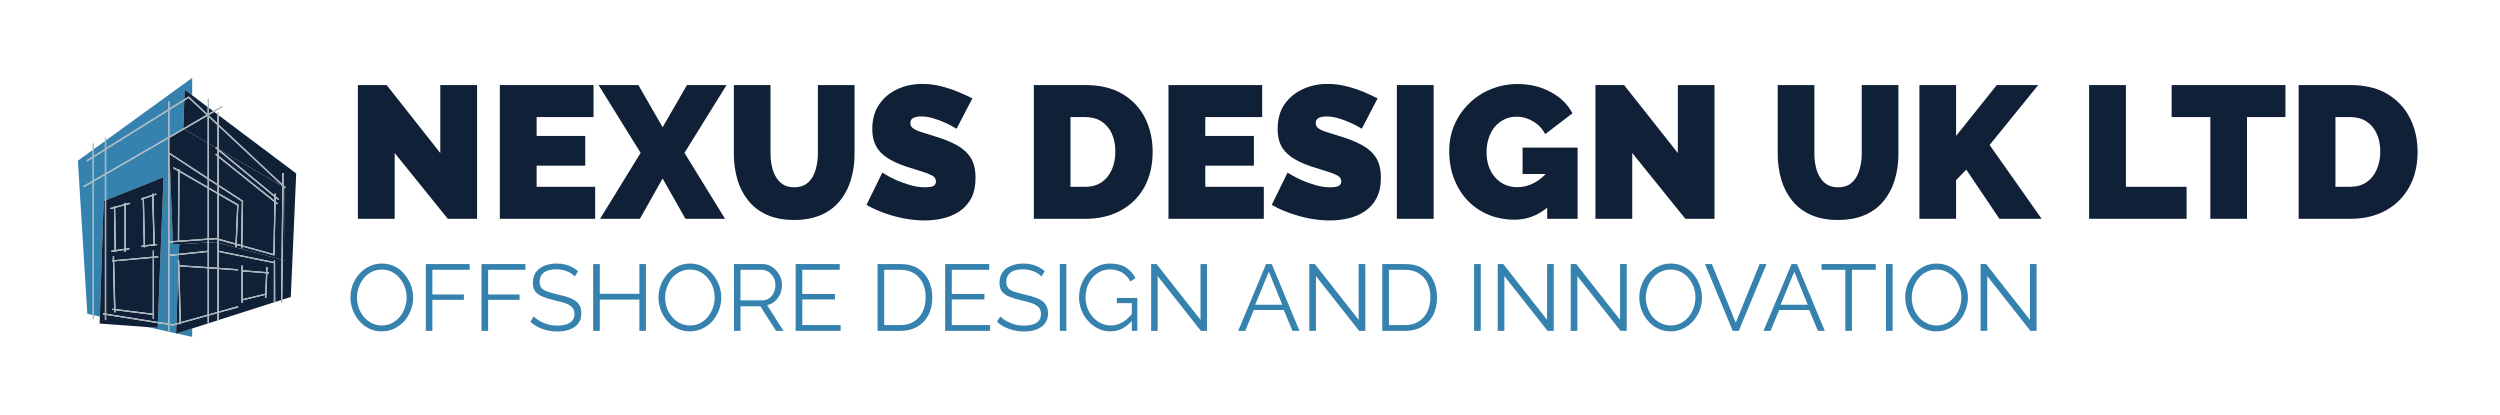 <svg xmlns="http://www.w3.org/2000/svg" xmlns:xlink="http://www.w3.org/1999/xlink" xmlns:svgjs="http://svgjs.dev/svgjs" viewBox="0 0 19.902 3.303"><g transform="matrix(1,0,0,1,2.758,0.668)"><g><path d=" M 0.384 0.55 L 0.384 1.074 L 0.091 1.074 L 0.091 0.009 L 0.32 0.009 L 0.747 0.55 L 0.747 0.009 L 1.04 0.009 L 1.04 1.074 L 0.807 1.074 L 0.384 0.55 M 1.98 0.819 L 1.98 1.074 L 1.221 1.074 L 1.221 0.009 L 1.967 0.009 L 1.967 0.264 L 1.514 0.264 L 1.514 0.414 L 1.901 0.414 L 1.901 0.651 L 1.514 0.651 L 1.514 0.819 L 1.98 0.819 M 2.324 0.009 L 2.517 0.345 L 2.711 0.009 L 3.026 0.009 L 2.691 0.549 L 3.014 1.074 L 2.699 1.074 L 2.517 0.753 L 2.336 1.074 L 2.019 1.074 L 2.342 0.549 L 2.007 0.009 L 2.324 0.009 M 3.564 1.083 Q 3.436 1.083 3.345 1.041 Q 3.253 0.999 3.196 0.925 Q 3.138 0.852 3.111 0.757 Q 3.084 0.661 3.084 0.556 L 3.084 0.009 L 3.376 0.009 L 3.376 0.556 Q 3.376 0.609 3.387 0.657 Q 3.397 0.705 3.42 0.742 Q 3.442 0.78 3.478 0.802 Q 3.513 0.823 3.564 0.823 Q 3.616 0.823 3.652 0.802 Q 3.688 0.78 3.71 0.742 Q 3.732 0.703 3.742 0.655 Q 3.753 0.607 3.753 0.556 L 3.753 0.009 L 4.045 0.009 L 4.045 0.556 Q 4.045 0.667 4.016 0.763 Q 3.987 0.859 3.928 0.931 Q 3.87 1.003 3.779 1.043 Q 3.688 1.083 3.564 1.083 M 4.857 0.357 Q 4.857 0.357 4.831 0.342 Q 4.806 0.327 4.764 0.308 Q 4.722 0.289 4.672 0.274 Q 4.623 0.259 4.575 0.259 Q 4.537 0.259 4.513 0.271 Q 4.489 0.283 4.489 0.312 Q 4.489 0.339 4.513 0.355 Q 4.537 0.372 4.582 0.385 Q 4.626 0.399 4.687 0.418 Q 4.786 0.448 4.858 0.487 Q 4.93 0.526 4.969 0.587 Q 5.008 0.648 5.008 0.748 Q 5.008 0.844 4.974 0.91 Q 4.939 0.975 4.881 1.014 Q 4.822 1.053 4.75 1.07 Q 4.678 1.087 4.603 1.087 Q 4.527 1.087 4.444 1.072 Q 4.36 1.056 4.282 1.028 Q 4.204 1 4.14 0.963 L 4.266 0.706 Q 4.266 0.706 4.296 0.724 Q 4.326 0.742 4.375 0.765 Q 4.425 0.787 4.486 0.805 Q 4.546 0.823 4.608 0.823 Q 4.656 0.823 4.675 0.811 Q 4.693 0.798 4.693 0.777 Q 4.693 0.745 4.66 0.728 Q 4.627 0.711 4.574 0.695 Q 4.521 0.679 4.456 0.658 Q 4.363 0.627 4.303 0.587 Q 4.243 0.547 4.215 0.493 Q 4.186 0.438 4.186 0.36 Q 4.186 0.241 4.242 0.162 Q 4.297 0.082 4.388 0.041 Q 4.479 -2.220446049250313e-16 4.584 -2.220446049250313e-16 Q 4.662 -2.220446049250313e-16 4.735 0.019 Q 4.807 0.037 4.871 0.064 Q 4.935 0.091 4.983 0.115 L 4.857 0.357 M 5.472 1.074 L 5.472 0.009 L 5.881 0.009 Q 6.058 0.009 6.178 0.08 Q 6.297 0.151 6.358 0.272 Q 6.418 0.393 6.418 0.54 Q 6.418 0.702 6.352 0.822 Q 6.285 0.942 6.164 1.008 Q 6.043 1.074 5.881 1.074 L 5.472 1.074 M 6.121 0.54 Q 6.121 0.457 6.093 0.395 Q 6.064 0.333 6.01 0.298 Q 5.956 0.264 5.881 0.264 L 5.764 0.264 L 5.764 0.819 L 5.881 0.819 Q 5.958 0.819 6.011 0.783 Q 6.064 0.747 6.093 0.683 Q 6.121 0.619 6.121 0.54 M 7.303 0.819 L 7.303 1.074 L 6.544 1.074 L 6.544 0.009 L 7.29 0.009 L 7.29 0.264 L 6.837 0.264 L 6.837 0.414 L 7.224 0.414 L 7.224 0.651 L 6.837 0.651 L 6.837 0.819 L 7.303 0.819 M 8.083 0.357 Q 8.083 0.357 8.058 0.342 Q 8.032 0.327 7.99 0.308 Q 7.948 0.289 7.899 0.274 Q 7.849 0.259 7.801 0.259 Q 7.764 0.259 7.74 0.271 Q 7.716 0.283 7.716 0.312 Q 7.716 0.339 7.74 0.355 Q 7.764 0.372 7.808 0.385 Q 7.852 0.399 7.914 0.418 Q 8.013 0.448 8.085 0.487 Q 8.157 0.526 8.196 0.587 Q 8.235 0.648 8.235 0.748 Q 8.235 0.844 8.2 0.91 Q 8.166 0.975 8.107 1.014 Q 8.049 1.053 7.977 1.07 Q 7.905 1.087 7.83 1.087 Q 7.753 1.087 7.67 1.072 Q 7.587 1.056 7.509 1.028 Q 7.431 1 7.366 0.963 L 7.492 0.706 Q 7.492 0.706 7.522 0.724 Q 7.552 0.742 7.602 0.765 Q 7.651 0.787 7.712 0.805 Q 7.773 0.823 7.834 0.823 Q 7.882 0.823 7.901 0.811 Q 7.92 0.798 7.92 0.777 Q 7.92 0.745 7.887 0.728 Q 7.854 0.711 7.801 0.695 Q 7.747 0.679 7.683 0.658 Q 7.59 0.627 7.53 0.587 Q 7.47 0.547 7.441 0.493 Q 7.413 0.438 7.413 0.36 Q 7.413 0.241 7.468 0.162 Q 7.524 0.082 7.615 0.041 Q 7.705 -2.220446049250313e-16 7.81 -2.220446049250313e-16 Q 7.888 -2.220446049250313e-16 7.961 0.019 Q 8.034 0.037 8.098 0.064 Q 8.161 0.091 8.209 0.115 L 8.083 0.357 M 8.362 1.074 L 8.362 0.009 L 8.655 0.009 L 8.655 1.074 L 8.362 1.074 M 9.297 1.081 Q 9.193 1.081 9.1 1.045 Q 9.006 1.008 8.934 0.937 Q 8.862 0.865 8.821 0.764 Q 8.779 0.663 8.779 0.532 Q 8.779 0.42 8.821 0.324 Q 8.863 0.228 8.938 0.155 Q 9.012 0.082 9.111 0.042 Q 9.21 0.001 9.325 0.001 Q 9.469 0.001 9.586 0.064 Q 9.703 0.126 9.76 0.234 L 9.543 0.4 Q 9.511 0.337 9.448 0.299 Q 9.385 0.261 9.315 0.261 Q 9.262 0.261 9.219 0.282 Q 9.175 0.303 9.143 0.34 Q 9.111 0.378 9.094 0.43 Q 9.076 0.481 9.076 0.543 Q 9.076 0.606 9.094 0.657 Q 9.112 0.708 9.145 0.745 Q 9.177 0.781 9.222 0.802 Q 9.267 0.822 9.322 0.822 Q 9.393 0.822 9.457 0.787 Q 9.522 0.751 9.574 0.687 L 9.574 0.972 Q 9.454 1.081 9.297 1.081 M 9.559 0.717 L 9.363 0.717 L 9.363 0.507 L 9.801 0.507 L 9.801 1.074 L 9.559 1.074 L 9.559 0.717 M 10.236 0.55 L 10.236 1.074 L 9.943 1.074 L 9.943 0.009 L 10.171 0.009 L 10.599 0.55 L 10.599 0.009 L 10.891 0.009 L 10.891 1.074 L 10.659 1.074 L 10.236 0.55 M 11.874 1.083 Q 11.746 1.083 11.655 1.041 Q 11.563 0.999 11.506 0.925 Q 11.448 0.852 11.421 0.757 Q 11.394 0.661 11.394 0.556 L 11.394 0.009 L 11.686 0.009 L 11.686 0.556 Q 11.686 0.609 11.697 0.657 Q 11.707 0.705 11.73 0.742 Q 11.752 0.78 11.788 0.802 Q 11.823 0.823 11.874 0.823 Q 11.926 0.823 11.962 0.802 Q 11.998 0.78 12.02 0.742 Q 12.042 0.703 12.052 0.655 Q 12.063 0.607 12.063 0.556 L 12.063 0.009 L 12.355 0.009 L 12.355 0.556 Q 12.355 0.667 12.326 0.763 Q 12.297 0.859 12.238 0.931 Q 12.18 1.003 12.089 1.043 Q 11.998 1.083 11.874 1.083 M 12.522 1.074 L 12.522 0.009 L 12.814 0.009 L 12.814 0.414 L 13.138 0.009 L 13.468 0.009 L 13.081 0.486 L 13.495 1.074 L 13.159 1.074 L 12.895 0.682 L 12.814 0.766 L 12.814 1.074 L 12.522 1.074 M 13.873 1.074 L 13.873 0.009 L 14.166 0.009 L 14.166 0.819 L 14.649 0.819 L 14.649 1.074 L 13.873 1.074 M 15.436 0.264 L 15.13 0.264 L 15.13 1.074 L 14.838 1.074 L 14.838 0.264 L 14.53 0.264 L 14.53 0.009 L 15.436 0.009 L 15.436 0.264 M 15.541 1.074 L 15.541 0.009 L 15.951 0.009 Q 16.128 0.009 16.247 0.08 Q 16.366 0.151 16.427 0.272 Q 16.488 0.393 16.488 0.54 Q 16.488 0.702 16.421 0.822 Q 16.354 0.942 16.234 1.008 Q 16.113 1.074 15.951 1.074 L 15.541 1.074 M 16.191 0.54 Q 16.191 0.457 16.162 0.395 Q 16.134 0.333 16.08 0.298 Q 16.026 0.264 15.951 0.264 L 15.834 0.264 L 15.834 0.819 L 15.951 0.819 Q 16.027 0.819 16.081 0.783 Q 16.134 0.747 16.162 0.683 Q 16.191 0.619 16.191 0.54" fill="#102036" fill-rule="nonzero"></path></g><g><path d=" M 0.281 1.97 Q 0.225 1.97 0.179 1.947 Q 0.134 1.925 0.101 1.886 Q 0.068 1.848 0.05 1.799 Q 0.032 1.751 0.032 1.7 Q 0.032 1.647 0.05 1.598 Q 0.069 1.55 0.103 1.512 Q 0.137 1.474 0.183 1.452 Q 0.229 1.43 0.282 1.43 Q 0.338 1.43 0.384 1.453 Q 0.43 1.476 0.462 1.515 Q 0.495 1.554 0.513 1.602 Q 0.531 1.65 0.531 1.701 Q 0.531 1.754 0.512 1.802 Q 0.493 1.851 0.46 1.889 Q 0.426 1.926 0.38 1.948 Q 0.335 1.97 0.281 1.97 M 0.084 1.7 Q 0.084 1.743 0.098 1.784 Q 0.113 1.824 0.139 1.855 Q 0.165 1.886 0.201 1.904 Q 0.238 1.923 0.281 1.923 Q 0.327 1.923 0.363 1.904 Q 0.4 1.884 0.426 1.853 Q 0.452 1.821 0.465 1.781 Q 0.479 1.741 0.479 1.7 Q 0.479 1.656 0.464 1.617 Q 0.45 1.577 0.423 1.545 Q 0.397 1.514 0.361 1.496 Q 0.325 1.478 0.281 1.478 Q 0.236 1.478 0.2 1.497 Q 0.164 1.515 0.138 1.547 Q 0.112 1.579 0.098 1.619 Q 0.084 1.659 0.084 1.7 M 0.632 1.966 L 0.632 1.434 L 0.981 1.434 L 0.981 1.48 L 0.684 1.48 L 0.684 1.676 L 0.935 1.676 L 0.935 1.719 L 0.684 1.719 L 0.684 1.966 L 0.632 1.966 M 1.075 1.966 L 1.075 1.434 L 1.425 1.434 L 1.425 1.48 L 1.128 1.48 L 1.128 1.676 L 1.378 1.676 L 1.378 1.719 L 1.128 1.719 L 1.128 1.966 L 1.075 1.966 M 1.818 1.533 Q 1.807 1.521 1.792 1.511 Q 1.777 1.5 1.758 1.493 Q 1.74 1.485 1.718 1.481 Q 1.697 1.476 1.673 1.476 Q 1.603 1.476 1.57 1.503 Q 1.538 1.53 1.538 1.575 Q 1.538 1.607 1.553 1.625 Q 1.569 1.643 1.602 1.654 Q 1.635 1.665 1.686 1.677 Q 1.743 1.689 1.784 1.706 Q 1.825 1.722 1.848 1.751 Q 1.87 1.779 1.87 1.827 Q 1.87 1.863 1.856 1.89 Q 1.842 1.917 1.816 1.935 Q 1.791 1.953 1.755 1.962 Q 1.72 1.971 1.678 1.971 Q 1.637 1.971 1.599 1.962 Q 1.561 1.953 1.527 1.937 Q 1.494 1.92 1.464 1.893 L 1.491 1.851 Q 1.505 1.866 1.525 1.879 Q 1.545 1.892 1.569 1.902 Q 1.593 1.913 1.621 1.919 Q 1.65 1.924 1.68 1.924 Q 1.743 1.924 1.779 1.901 Q 1.815 1.878 1.815 1.832 Q 1.815 1.799 1.797 1.779 Q 1.779 1.759 1.743 1.746 Q 1.707 1.734 1.654 1.722 Q 1.599 1.709 1.56 1.693 Q 1.522 1.677 1.503 1.652 Q 1.484 1.626 1.484 1.583 Q 1.484 1.533 1.508 1.499 Q 1.533 1.465 1.575 1.448 Q 1.618 1.43 1.674 1.43 Q 1.709 1.43 1.739 1.437 Q 1.77 1.444 1.795 1.458 Q 1.821 1.471 1.844 1.491 L 1.818 1.533 M 2.384 1.434 L 2.384 1.966 L 2.332 1.966 L 2.332 1.717 L 2.017 1.717 L 2.017 1.966 L 1.964 1.966 L 1.964 1.434 L 2.017 1.434 L 2.017 1.671 L 2.332 1.671 L 2.332 1.434 L 2.384 1.434 M 2.734 1.97 Q 2.678 1.97 2.632 1.947 Q 2.586 1.925 2.553 1.886 Q 2.52 1.848 2.502 1.799 Q 2.484 1.751 2.484 1.7 Q 2.484 1.647 2.503 1.598 Q 2.522 1.55 2.556 1.512 Q 2.59 1.474 2.636 1.452 Q 2.682 1.43 2.735 1.43 Q 2.791 1.43 2.837 1.453 Q 2.883 1.476 2.915 1.515 Q 2.948 1.554 2.966 1.602 Q 2.984 1.65 2.984 1.701 Q 2.984 1.754 2.965 1.802 Q 2.946 1.851 2.913 1.889 Q 2.879 1.926 2.833 1.948 Q 2.787 1.97 2.734 1.97 M 2.537 1.7 Q 2.537 1.743 2.551 1.784 Q 2.565 1.824 2.592 1.855 Q 2.618 1.886 2.654 1.904 Q 2.691 1.923 2.734 1.923 Q 2.78 1.923 2.816 1.904 Q 2.853 1.884 2.878 1.853 Q 2.904 1.821 2.918 1.781 Q 2.931 1.741 2.931 1.7 Q 2.931 1.656 2.917 1.617 Q 2.903 1.577 2.876 1.545 Q 2.85 1.514 2.814 1.496 Q 2.778 1.478 2.734 1.478 Q 2.689 1.478 2.653 1.497 Q 2.616 1.515 2.59 1.547 Q 2.565 1.579 2.551 1.619 Q 2.537 1.659 2.537 1.7 M 3.085 1.966 L 3.085 1.434 L 3.31 1.434 Q 3.344 1.434 3.373 1.448 Q 3.401 1.462 3.423 1.487 Q 3.444 1.511 3.456 1.541 Q 3.467 1.57 3.467 1.601 Q 3.467 1.639 3.453 1.673 Q 3.438 1.707 3.411 1.73 Q 3.385 1.753 3.349 1.761 L 3.479 1.966 L 3.42 1.966 L 3.295 1.77 L 3.137 1.77 L 3.137 1.966 L 3.085 1.966 M 3.137 1.723 L 3.311 1.723 Q 3.343 1.723 3.366 1.706 Q 3.389 1.689 3.402 1.661 Q 3.415 1.632 3.415 1.601 Q 3.415 1.569 3.4 1.541 Q 3.385 1.514 3.361 1.497 Q 3.337 1.48 3.307 1.48 L 3.137 1.48 L 3.137 1.723 M 3.934 1.92 L 3.934 1.966 L 3.576 1.966 L 3.576 1.434 L 3.927 1.434 L 3.927 1.48 L 3.629 1.48 L 3.629 1.672 L 3.889 1.672 L 3.889 1.716 L 3.629 1.716 L 3.629 1.92 L 3.934 1.92 M 4.228 1.966 L 4.228 1.434 L 4.409 1.434 Q 4.494 1.434 4.55 1.469 Q 4.607 1.505 4.635 1.565 Q 4.664 1.626 4.664 1.699 Q 4.664 1.78 4.633 1.84 Q 4.602 1.9 4.544 1.933 Q 4.487 1.966 4.409 1.966 L 4.228 1.966 M 4.611 1.699 Q 4.611 1.635 4.588 1.586 Q 4.564 1.536 4.519 1.508 Q 4.474 1.48 4.409 1.48 L 4.281 1.48 L 4.281 1.92 L 4.409 1.92 Q 4.475 1.92 4.52 1.89 Q 4.565 1.861 4.588 1.811 Q 4.611 1.761 4.611 1.699 M 5.124 1.92 L 5.124 1.966 L 4.766 1.966 L 4.766 1.434 L 5.117 1.434 L 5.117 1.48 L 4.819 1.48 L 4.819 1.672 L 5.079 1.672 L 5.079 1.716 L 4.819 1.716 L 4.819 1.92 L 5.124 1.92 M 5.533 1.533 Q 5.522 1.521 5.507 1.511 Q 5.492 1.5 5.473 1.493 Q 5.454 1.485 5.433 1.481 Q 5.412 1.476 5.388 1.476 Q 5.318 1.476 5.285 1.503 Q 5.253 1.53 5.253 1.575 Q 5.253 1.607 5.268 1.625 Q 5.283 1.643 5.316 1.654 Q 5.349 1.665 5.4 1.677 Q 5.457 1.689 5.499 1.706 Q 5.54 1.722 5.562 1.751 Q 5.585 1.779 5.585 1.827 Q 5.585 1.863 5.571 1.89 Q 5.556 1.917 5.531 1.935 Q 5.505 1.953 5.47 1.962 Q 5.435 1.971 5.393 1.971 Q 5.352 1.971 5.314 1.962 Q 5.276 1.953 5.242 1.937 Q 5.208 1.92 5.179 1.893 L 5.205 1.851 Q 5.22 1.866 5.239 1.879 Q 5.259 1.892 5.284 1.902 Q 5.308 1.913 5.336 1.919 Q 5.364 1.924 5.394 1.924 Q 5.458 1.924 5.494 1.901 Q 5.529 1.878 5.529 1.832 Q 5.529 1.799 5.511 1.779 Q 5.493 1.759 5.457 1.746 Q 5.421 1.734 5.369 1.722 Q 5.313 1.709 5.275 1.693 Q 5.237 1.677 5.218 1.652 Q 5.199 1.626 5.199 1.583 Q 5.199 1.533 5.223 1.499 Q 5.247 1.465 5.29 1.448 Q 5.333 1.43 5.388 1.43 Q 5.424 1.43 5.454 1.437 Q 5.484 1.444 5.51 1.458 Q 5.536 1.471 5.559 1.491 L 5.533 1.533 M 5.679 1.966 L 5.679 1.434 L 5.731 1.434 L 5.731 1.966 L 5.679 1.966 M 6.081 1.97 Q 6.027 1.97 5.982 1.947 Q 5.936 1.924 5.902 1.885 Q 5.868 1.846 5.85 1.798 Q 5.832 1.75 5.832 1.699 Q 5.832 1.645 5.85 1.597 Q 5.868 1.548 5.901 1.511 Q 5.934 1.473 5.979 1.452 Q 6.024 1.43 6.078 1.43 Q 6.156 1.43 6.206 1.462 Q 6.255 1.494 6.281 1.546 L 6.24 1.573 Q 6.215 1.524 6.172 1.5 Q 6.129 1.477 6.077 1.477 Q 6.033 1.477 5.997 1.496 Q 5.961 1.515 5.936 1.546 Q 5.91 1.578 5.897 1.617 Q 5.884 1.657 5.884 1.7 Q 5.884 1.745 5.899 1.785 Q 5.914 1.825 5.942 1.856 Q 5.97 1.887 6.006 1.905 Q 6.042 1.923 6.084 1.923 Q 6.133 1.923 6.177 1.898 Q 6.22 1.874 6.26 1.823 L 6.26 1.878 Q 6.184 1.97 6.081 1.97 M 6.252 1.745 L 6.133 1.745 L 6.133 1.704 L 6.296 1.704 L 6.296 1.966 L 6.252 1.966 L 6.252 1.745 M 6.458 1.53 L 6.458 1.966 L 6.406 1.966 L 6.406 1.434 L 6.449 1.434 L 6.799 1.878 L 6.799 1.434 L 6.851 1.434 L 6.851 1.966 L 6.802 1.966 L 6.458 1.53 M 7.321 1.434 L 7.366 1.434 L 7.587 1.966 L 7.531 1.966 L 7.462 1.8 L 7.223 1.8 L 7.155 1.966 L 7.099 1.966 L 7.321 1.434 M 7.45 1.758 L 7.343 1.495 L 7.234 1.758 L 7.45 1.758 M 7.718 1.53 L 7.718 1.966 L 7.665 1.966 L 7.665 1.434 L 7.709 1.434 L 8.058 1.878 L 8.058 1.434 L 8.111 1.434 L 8.111 1.966 L 8.062 1.966 L 7.718 1.53 M 8.246 1.966 L 8.246 1.434 L 8.427 1.434 Q 8.512 1.434 8.568 1.469 Q 8.625 1.505 8.653 1.565 Q 8.682 1.626 8.682 1.699 Q 8.682 1.78 8.651 1.84 Q 8.62 1.9 8.562 1.933 Q 8.505 1.966 8.427 1.966 L 8.246 1.966 M 8.629 1.699 Q 8.629 1.635 8.606 1.586 Q 8.582 1.536 8.537 1.508 Q 8.492 1.48 8.427 1.48 L 8.299 1.48 L 8.299 1.92 L 8.427 1.92 Q 8.493 1.92 8.538 1.89 Q 8.583 1.861 8.606 1.811 Q 8.629 1.761 8.629 1.699 M 8.977 1.966 L 8.977 1.434 L 9.03 1.434 L 9.03 1.966 L 8.977 1.966 M 9.218 1.53 L 9.218 1.966 L 9.165 1.966 L 9.165 1.434 L 9.209 1.434 L 9.558 1.878 L 9.558 1.434 L 9.611 1.434 L 9.611 1.966 L 9.562 1.966 L 9.218 1.53 M 9.799 1.53 L 9.799 1.966 L 9.746 1.966 L 9.746 1.434 L 9.79 1.434 L 10.139 1.878 L 10.139 1.434 L 10.192 1.434 L 10.192 1.966 L 10.143 1.966 L 9.799 1.53 M 10.542 1.97 Q 10.485 1.97 10.44 1.947 Q 10.394 1.925 10.361 1.886 Q 10.328 1.848 10.31 1.799 Q 10.292 1.751 10.292 1.7 Q 10.292 1.647 10.311 1.598 Q 10.329 1.55 10.363 1.512 Q 10.398 1.474 10.443 1.452 Q 10.489 1.43 10.542 1.43 Q 10.599 1.43 10.644 1.453 Q 10.69 1.476 10.723 1.515 Q 10.755 1.554 10.773 1.602 Q 10.791 1.65 10.791 1.701 Q 10.791 1.754 10.773 1.802 Q 10.754 1.851 10.72 1.889 Q 10.686 1.926 10.641 1.948 Q 10.595 1.97 10.542 1.97 M 10.344 1.7 Q 10.344 1.743 10.359 1.784 Q 10.373 1.824 10.399 1.855 Q 10.425 1.886 10.462 1.904 Q 10.498 1.923 10.542 1.923 Q 10.587 1.923 10.624 1.904 Q 10.66 1.884 10.686 1.853 Q 10.712 1.821 10.725 1.781 Q 10.739 1.741 10.739 1.7 Q 10.739 1.656 10.725 1.617 Q 10.71 1.577 10.684 1.545 Q 10.657 1.514 10.621 1.496 Q 10.585 1.478 10.542 1.478 Q 10.497 1.478 10.46 1.497 Q 10.424 1.515 10.398 1.547 Q 10.372 1.579 10.358 1.619 Q 10.344 1.659 10.344 1.7 M 10.87 1.434 L 11.06 1.901 L 11.25 1.434 L 11.305 1.434 L 11.084 1.966 L 11.036 1.966 L 10.815 1.434 L 10.87 1.434 M 11.504 1.434 L 11.548 1.434 L 11.769 1.966 L 11.714 1.966 L 11.645 1.8 L 11.406 1.8 L 11.337 1.966 L 11.281 1.966 L 11.504 1.434 M 11.633 1.758 L 11.526 1.495 L 11.417 1.758 L 11.633 1.758 M 12.175 1.48 L 11.985 1.48 L 11.985 1.966 L 11.932 1.966 L 11.932 1.48 L 11.743 1.48 L 11.743 1.434 L 12.175 1.434 L 12.175 1.48 M 12.256 1.966 L 12.256 1.434 L 12.309 1.434 L 12.309 1.966 L 12.256 1.966 M 12.658 1.97 Q 12.602 1.97 12.556 1.947 Q 12.511 1.925 12.478 1.886 Q 12.445 1.848 12.427 1.799 Q 12.409 1.751 12.409 1.7 Q 12.409 1.647 12.427 1.598 Q 12.446 1.55 12.48 1.512 Q 12.514 1.474 12.56 1.452 Q 12.606 1.43 12.659 1.43 Q 12.715 1.43 12.761 1.453 Q 12.807 1.476 12.84 1.515 Q 12.872 1.554 12.89 1.602 Q 12.908 1.65 12.908 1.701 Q 12.908 1.754 12.889 1.802 Q 12.871 1.851 12.837 1.889 Q 12.803 1.926 12.757 1.948 Q 12.712 1.97 12.658 1.97 M 12.461 1.7 Q 12.461 1.743 12.475 1.784 Q 12.49 1.824 12.516 1.855 Q 12.542 1.886 12.579 1.904 Q 12.615 1.923 12.658 1.923 Q 12.704 1.923 12.741 1.904 Q 12.777 1.884 12.803 1.853 Q 12.829 1.821 12.842 1.781 Q 12.856 1.741 12.856 1.7 Q 12.856 1.656 12.841 1.617 Q 12.827 1.577 12.801 1.545 Q 12.774 1.514 12.738 1.496 Q 12.702 1.478 12.658 1.478 Q 12.613 1.478 12.577 1.497 Q 12.541 1.515 12.515 1.547 Q 12.489 1.579 12.475 1.619 Q 12.461 1.659 12.461 1.7 M 13.062 1.53 L 13.062 1.966 L 13.009 1.966 L 13.009 1.434 L 13.053 1.434 L 13.402 1.878 L 13.402 1.434 L 13.455 1.434 L 13.455 1.966 L 13.406 1.966 L 13.062 1.53" fill="#3682ae" fill-rule="nonzero"></path></g><g clip-path="url(#SvgjsClipPath1007)"><g clip-path="url(#SvgjsClipPath10018ee2d6eb-475e-4b0a-9a41-280c515ea423)"><path d=" M -1.923 0.517 L -1.923 0.456 L -2.01 0.518 L -2.01 0.571 Z" fill="#3682ae" transform="matrix(1,0,0,1,0,0)" fill-rule="nonzero"></path></g><g clip-path="url(#SvgjsClipPath10018ee2d6eb-475e-4b0a-9a41-280c515ea423)"><path d=" M -1.377 1.923 L -1.377 1.924 L -1.38 1.924 L -1.383 1.925 L -1.384 1.923 L -1.41 1.919 L -1.41 1.968 L -1.42 1.968 L -1.42 1.917 L -1.501 1.905 L -1.503 1.942 L -1.581 1.936 L -1.356 1.986 L -1.354 1.916 Z" fill="#3682ae" transform="matrix(1,0,0,1,0,0)" fill-rule="nonzero"></path></g><g clip-path="url(#SvgjsClipPath10018ee2d6eb-475e-4b0a-9a41-280c515ea423)"><path d=" M -2.091 0.823 L -2.096 0.815 L -2.02 0.77 L -2.02 0.589 L -2.064 0.617 L -2.07 0.609 L -2.02 0.577 L -2.02 0.526 L -2.138 0.611 L -2.063 1.83 L -2.02 1.84 L -2.02 0.782 Z" fill="#3682ae" transform="matrix(1,0,0,1,0,0)" fill-rule="nonzero"></path></g><g clip-path="url(#SvgjsClipPath10018ee2d6eb-475e-4b0a-9a41-280c515ea423)"><path d=" M -1.923 0.929 L -1.923 0.726 L -2.01 0.776 L -2.01 1.842 L -1.963 1.852 L -1.933 0.933 Z" fill="#3682ae" transform="matrix(1,0,0,1,0,0)" fill-rule="nonzero"></path></g><g clip-path="url(#SvgjsClipPath10018ee2d6eb-475e-4b0a-9a41-280c515ea423)"><path d=" M -1.34 1.452 L -1.341 1.452 L -1.341 1.443 L -1.342 1.402 L -1.336 1.402 L -1.334 1.362 L -1.41 1.37 L -1.41 1.909 L -1.381 1.914 L -1.353 1.906 L -1.339 1.497 Z" fill="#3682ae" transform="matrix(1,0,0,1,0,0)" fill-rule="nonzero"></path></g><g clip-path="url(#SvgjsClipPath10018ee2d6eb-475e-4b0a-9a41-280c515ea423)"><path d=" M -1.382 1.251 L -1.409 0.559 L -1.41 0.559 L -1.41 1.253 Z" fill="#3682ae" transform="matrix(1,0,0,1,0,0)" fill-rule="nonzero"></path></g><g clip-path="url(#SvgjsClipPath10018ee2d6eb-475e-4b0a-9a41-280c515ea423)"><path d=" M -1.381 1.278 L -1.382 1.261 L -1.41 1.264 L -1.41 1.36 L -1.334 1.352 L -1.331 1.276 Z" fill="#3682ae" transform="matrix(1,0,0,1,0,0)" fill-rule="nonzero"></path></g><g clip-path="url(#SvgjsClipPath10018ee2d6eb-475e-4b0a-9a41-280c515ea423)"><path d=" M -1.456 0.742 L -1.501 1.895 L -1.42 1.907 L -1.42 1.361 L -1.42 0.552 L -1.421 0.552 L -1.42 0.55 L -1.42 0.435 L -1.913 0.72 L -1.913 0.925 Z" fill="#3682ae" transform="matrix(1,0,0,1,0,0)" fill-rule="nonzero"></path></g><g clip-path="url(#SvgjsClipPath10018ee2d6eb-475e-4b0a-9a41-280c515ea423)"><path d=" M -1.42 0.203 L -1.42 0.14 L -1.41 0.14 L -1.41 0.196 L -1.291 0.122 L -1.288 0.046 L -1.228 0.091 L -1.228 -0.048 L -1.913 0.448 L -1.913 0.51 Z" fill="#3682ae" transform="matrix(1,0,0,1,0,0)" fill-rule="nonzero"></path></g><g clip-path="url(#SvgjsClipPath10018ee2d6eb-475e-4b0a-9a41-280c515ea423)"><path d=" M -2.01 0.583 L -2.01 0.765 L -1.923 0.715 L -1.923 0.529 Z" fill="#3682ae" transform="matrix(1,0,0,1,0,0)" fill-rule="nonzero"></path></g><g clip-path="url(#SvgjsClipPath10018ee2d6eb-475e-4b0a-9a41-280c515ea423)"><path d=" M -1.913 0.522 L -1.913 0.709 L -1.42 0.424 L -1.42 0.214 Z" fill="#3682ae" transform="matrix(1,0,0,1,0,0)" fill-rule="nonzero"></path></g><g clip-path="url(#SvgjsClipPath10018ee2d6eb-475e-4b0a-9a41-280c515ea423)"><path d=" M -1.41 0.208 L -1.41 0.418 L -1.299 0.354 L -1.291 0.134 Z" fill="#3682ae" transform="matrix(1,0,0,1,0,0)" fill-rule="nonzero"></path></g><g clip-path="url(#SvgjsClipPath10018ee2d6eb-475e-4b0a-9a41-280c515ea423)"><path d=" M -1.228 2.014 L -1.228 1.947 L -1.351 1.987 Z" fill="#3682ae" transform="matrix(1,0,0,1,0,0)" fill-rule="nonzero"></path></g><g clip-path="url(#SvgjsClipPath10018ee2d6eb-475e-4b0a-9a41-280c515ea423)"><path d=" M -1.41 0.536 L -1.41 0.547 L -1.41 0.547 Z" fill="#3682ae" transform="matrix(1,0,0,1,0,0)" fill-rule="nonzero"></path></g><g clip-path="url(#SvgjsClipPath10018ee2d6eb-475e-4b0a-9a41-280c515ea423)"><path d=" M -1.027 1.815 L -1.027 1.473 L -1.095 1.469 L -1.095 1.834 Z" fill="#102036" transform="matrix(1,0,0,1,0,0)" fill-rule="nonzero"></path></g><g clip-path="url(#SvgjsClipPath10018ee2d6eb-475e-4b0a-9a41-280c515ea423)"><path d=" M -1.017 0.52 L -0.511 0.813 L -0.511 0.811 L -1.017 0.338 Z" fill="#102036" transform="matrix(1,0,0,1,0,0)" fill-rule="nonzero"></path></g><g clip-path="url(#SvgjsClipPath10018ee2d6eb-475e-4b0a-9a41-280c515ea423)"><path d=" M -1.331 1.276 L -1.334 1.352 L -1.105 1.328 L -1.105 1.263 Z" fill="#102036" transform="matrix(1,0,0,1,0,0)" fill-rule="nonzero"></path></g><g clip-path="url(#SvgjsClipPath10018ee2d6eb-475e-4b0a-9a41-280c515ea423)"><path d=" M -1.334 1.362 L -1.336 1.402 L -1.332 1.402 L -1.33 1.443 L -1.105 1.458 L -1.105 1.338 Z" fill="#102036" transform="matrix(1,0,0,1,0,0)" fill-rule="nonzero"></path></g><g clip-path="url(#SvgjsClipPath10018ee2d6eb-475e-4b0a-9a41-280c515ea423)"><path d=" M -1.105 0.255 L -1.106 0.254 L -1.291 0.361 L -1.105 0.469 Z" fill="#102036" transform="matrix(1,0,0,1,0,0)" fill-rule="nonzero"></path></g><g clip-path="url(#SvgjsClipPath10018ee2d6eb-475e-4b0a-9a41-280c515ea423)"><path d=" M -1.041 1.26 L -1.095 1.263 L -1.095 1.459 L -1.027 1.463 L -1.027 1.336 L -1.027 1.336 L -1.027 1.334 L -1.027 1.263 Z" fill="#102036" transform="matrix(1,0,0,1,0,0)" fill-rule="nonzero"></path></g><g clip-path="url(#SvgjsClipPath10018ee2d6eb-475e-4b0a-9a41-280c515ea423)"><path d=" M -1.095 0.475 L -1.04 0.506 L -1.038 0.503 L -1.027 0.512 L -1.027 0.328 L -1.095 0.264 Z" fill="#102036" transform="matrix(1,0,0,1,0,0)" fill-rule="nonzero"></path></g><g clip-path="url(#SvgjsClipPath10018ee2d6eb-475e-4b0a-9a41-280c515ea423)"><path d=" M -0.826 1.713 L -0.647 1.67 L -0.64 1.508 L -0.826 1.493 Z" fill="#102036" transform="matrix(1,0,0,1,0,0)" fill-rule="nonzero"></path></g><g clip-path="url(#SvgjsClipPath10018ee2d6eb-475e-4b0a-9a41-280c515ea423)"><path d=" M -1.017 1.266 L -1.017 1.328 L -0.578 1.417 L -0.578 1.406 L -0.568 1.406 L -0.568 1.419 L -0.568 1.419 L -0.568 1.42 L -0.567 1.736 L -0.521 1.721 L -0.517 1.399 Z" fill="#102036" transform="matrix(1,0,0,1,0,0)" fill-rule="nonzero"></path></g><g clip-path="url(#SvgjsClipPath10018ee2d6eb-475e-4b0a-9a41-280c515ea423)"><path d=" M -1.017 1.338 L -1.017 1.464 L -0.862 1.475 L -0.862 1.485 L -1.017 1.474 L -1.017 1.812 L -0.864 1.769 L -0.861 1.779 L -1.017 1.822 L -1.017 1.88 L -1.027 1.88 L -1.027 1.825 L -1.095 1.844 L -1.095 1.902 L -1.105 1.902 L -1.105 1.847 L -1.317 1.906 L -1.317 1.912 L -1.327 1.913 L -1.327 1.909 L -1.354 1.916 L -1.356 1.986 L -1.356 1.989 L -1.351 1.987 L -1.228 1.947 L -0.578 1.739 L -0.578 1.427 L -1.017 1.338 Z M -0.618 1.51 L -0.63 1.509 L -0.637 1.675 L -0.637 1.678 L -0.637 1.678 L -0.638 1.704 L -0.649 1.703 L -0.648 1.68 L -0.826 1.723 L -0.826 1.742 L -0.836 1.742 L -0.836 1.717 L -0.836 1.715 L -0.836 1.715 L -0.836 1.446 L -0.826 1.446 L -0.826 1.483 L -0.64 1.498 L -0.638 1.459 L -0.628 1.459 L -0.63 1.499 L -0.617 1.5 L -0.618 1.51 Z" fill="#102036" transform="matrix(1,0,0,1,0,0)" fill-rule="nonzero"></path></g><g clip-path="url(#SvgjsClipPath10018ee2d6eb-475e-4b0a-9a41-280c515ea423)"><path d=" M -1.095 0.251 L -1.027 0.314 L -1.027 0.242 L -1.053 0.223 L -1.095 0.247 Z" fill="#102036" transform="matrix(1,0,0,1,0,0)" fill-rule="nonzero"></path></g><g clip-path="url(#SvgjsClipPath10018ee2d6eb-475e-4b0a-9a41-280c515ea423)"><path d=" M -1.061 0.216 L -1.095 0.191 L -1.095 0.235 Z" fill="#102036" transform="matrix(1,0,0,1,0,0)" fill-rule="nonzero"></path></g><g clip-path="url(#SvgjsClipPath10018ee2d6eb-475e-4b0a-9a41-280c515ea423)"><path d=" M -1.017 0.25 L -1.017 0.324 L -0.511 0.798 L -0.51 0.709 L -0.5 0.709 L -0.501 0.807 L -0.483 0.824 L -0.491 0.831 L -0.489 1.406 L -0.507 1.401 L -0.511 1.718 L -0.443 1.696 L -0.4 0.713 Z" fill="#102036" transform="matrix(1,0,0,1,0,0)" fill-rule="nonzero"></path></g><g clip-path="url(#SvgjsClipPath10018ee2d6eb-475e-4b0a-9a41-280c515ea423)"><path d=" M -1.291 0.122 L -1.256 0.1 L -1.256 0.1 L -1.256 0.1 L -1.256 0.1 L -1.255 0.1 L -1.105 0.241 L -1.105 0.184 L -1.228 0.091 L -1.288 0.046 Z" fill="#102036" transform="matrix(1,0,0,1,0,0)" fill-rule="nonzero"></path></g><g clip-path="url(#SvgjsClipPath10018ee2d6eb-475e-4b0a-9a41-280c515ea423)"><path d=" M -1.291 0.134 L -1.299 0.354 L -1.114 0.246 L -1.257 0.112 Z" fill="#102036" transform="matrix(1,0,0,1,0,0)" fill-rule="nonzero"></path></g><g clip-path="url(#SvgjsClipPath10018ee2d6eb-475e-4b0a-9a41-280c515ea423)"><path d=" M -1.105 1.836 L -1.105 1.468 L -1.33 1.453 L -1.318 1.896 Z" fill="#102036" transform="matrix(1,0,0,1,0,0)" fill-rule="nonzero"></path></g><g clip-path="url(#SvgjsClipPath10018ee2d6eb-475e-4b0a-9a41-280c515ea423)"><path d=" M -1.353 1.906 L -1.328 1.899 L -1.339 1.497 Z" fill="#102036" transform="matrix(1,0,0,1,0,0)" fill-rule="nonzero"></path></g><g clip-path="url(#SvgjsClipPath10018ee2d6eb-475e-4b0a-9a41-280c515ea423)"><path d=" M -1.913 0.925 L -1.913 1.829 L -1.501 1.895 L -1.456 0.742 L -1.913 0.925 Z M -1.622 0.904 L -1.612 0.904 L -1.547 0.883 L -1.547 0.874 L -1.537 0.874 L -1.537 0.879 L -1.515 0.872 L -1.512 0.881 L -1.536 0.89 L -1.526 1.276 L -1.508 1.274 L -1.507 1.283 L -1.525 1.285 L -1.525 1.289 L -1.536 1.289 L -1.536 1.287 L -1.604 1.294 L -1.604 1.3 L -1.614 1.301 L -1.614 1.296 L -1.631 1.298 L -1.632 1.288 L -1.614 1.286 L -1.622 0.918 L -1.632 0.921 L -1.636 0.912 L -1.622 0.908 L -1.622 0.904 Z M -1.872 1.328 L -1.846 1.324 L -1.851 0.99 L -1.879 0.997 L -1.881 0.988 L -1.851 0.98 L -1.851 0.975 L -1.841 0.975 L -1.841 0.977 L -1.767 0.957 L -1.767 0.947 L -1.757 0.947 L -1.757 0.954 L -1.724 0.946 L -1.721 0.955 L -1.757 0.965 L -1.757 1.311 L -1.729 1.307 L -1.727 1.317 L -1.757 1.321 L -1.757 1.337 L -1.767 1.337 L -1.767 1.322 L -1.835 1.333 L -1.835 1.337 L -1.845 1.337 L -1.845 1.334 L -1.871 1.338 L -1.872 1.328 Z M -1.532 1.384 L -1.532 1.871 L -1.542 1.871 L -1.542 1.839 L -1.839 1.802 L -1.839 1.819 L -1.849 1.819 L -1.849 1.801 L -1.863 1.799 L -1.862 1.789 L -1.85 1.791 L -1.859 1.414 L -1.865 1.414 L -1.866 1.404 L -1.86 1.404 L -1.86 1.373 L -1.85 1.372 L -1.849 1.403 L -1.542 1.375 L -1.542 1.327 L -1.532 1.327 L -1.532 1.374 L -1.499 1.371 L -1.498 1.381 L -1.532 1.384 Z" fill="#102036" transform="matrix(1,0,0,1,0,0)" fill-rule="nonzero"></path></g><g clip-path="url(#SvgjsClipPath10018ee2d6eb-475e-4b0a-9a41-280c515ea423)"><path d=" M -1.501 1.905 L -1.913 1.839 L -1.913 1.88 L -1.923 1.88 L -1.923 1.837 L -1.939 1.835 L -1.937 1.825 L -1.923 1.827 L -1.923 0.929 L -1.933 0.933 L -1.963 1.852 L -1.965 1.908 L -1.581 1.936 L -1.503 1.942 Z" fill="#102036" transform="matrix(1,0,0,1,0,0)" fill-rule="nonzero"></path></g><g clip-path="url(#SvgjsClipPath10018ee2d6eb-475e-4b0a-9a41-280c515ea423)"><path d=" M -1.839 1.792 L -1.542 1.829 L -1.542 1.385 L -1.849 1.413 Z" fill="#102036" transform="matrix(1,0,0,1,0,0)" fill-rule="nonzero"></path></g><g clip-path="url(#SvgjsClipPath10018ee2d6eb-475e-4b0a-9a41-280c515ea423)"><path d=" M -1.841 0.987 L -1.835 1.322 L -1.767 1.312 L -1.767 0.967 Z" fill="#102036" transform="matrix(1,0,0,1,0,0)" fill-rule="nonzero"></path></g><g clip-path="url(#SvgjsClipPath10018ee2d6eb-475e-4b0a-9a41-280c515ea423)"><path d=" M -1.536 1.277 L -1.547 0.893 L -1.612 0.915 L -1.604 1.284 Z" fill="#102036" transform="matrix(1,0,0,1,0,0)" fill-rule="nonzero"></path></g><g clip-path="url(#SvgjsClipPath10018ee2d6eb-475e-4b0a-9a41-280c515ea423)"><path d=" M -1.41 0.547 L -1.105 0.746 L -1.105 0.469 L -1.291 0.361 L -1.41 0.43 L -1.41 0.536 Z" fill="#102036" transform="matrix(1,0,0,1,0,0)" fill-rule="nonzero"></path></g><g clip-path="url(#SvgjsClipPath10018ee2d6eb-475e-4b0a-9a41-280c515ea423)"><path d=" M -1.331 1.276 L -1.105 1.263 L -1.105 1.241 L -1.382 1.261 L -1.381 1.278 Z" fill="#102036" transform="matrix(1,0,0,1,0,0)" fill-rule="nonzero"></path></g><g clip-path="url(#SvgjsClipPath10018ee2d6eb-475e-4b0a-9a41-280c515ea423)"><path d=" M -1.105 1.231 L -1.105 0.831 L -1.329 0.701 L -1.332 1.246 L -1.342 1.246 L -1.34 0.695 L -1.381 0.671 L -1.375 0.663 L -1.339 0.683 L -1.339 0.679 L -1.329 0.679 L -1.329 0.689 L -1.105 0.819 L -1.105 0.759 L -1.409 0.559 L -1.382 1.251 Z" fill="#102036" transform="matrix(1,0,0,1,0,0)" fill-rule="nonzero"></path></g><g clip-path="url(#SvgjsClipPath10018ee2d6eb-475e-4b0a-9a41-280c515ea423)"><path d=" M -1.017 0.804 L -0.825 0.929 L -0.823 0.929 L -0.823 0.931 L -0.821 0.932 L -0.823 0.934 L -0.828 1.285 L -0.582 1.354 L -0.574 0.941 L -1.017 0.586 Z" fill="#102036" transform="matrix(1,0,0,1,0,0)" fill-rule="nonzero"></path></g><g clip-path="url(#SvgjsClipPath10018ee2d6eb-475e-4b0a-9a41-280c515ea423)"><path d=" M -1.095 0.837 L -1.095 1.231 L -1.044 1.227 L -1.043 1.225 L -1.038 1.227 L -1.036 1.226 L -1.036 1.227 L -1.027 1.23 L -1.027 0.876 Z" fill="#102036" transform="matrix(1,0,0,1,0,0)" fill-rule="nonzero"></path></g><g clip-path="url(#SvgjsClipPath10018ee2d6eb-475e-4b0a-9a41-280c515ea423)"><path d=" M -1.027 0.864 L -1.027 0.809 L -1.095 0.765 L -1.095 0.825 Z" fill="#102036" transform="matrix(1,0,0,1,0,0)" fill-rule="nonzero"></path></g><g clip-path="url(#SvgjsClipPath10018ee2d6eb-475e-4b0a-9a41-280c515ea423)"><path d=" M -1.027 0.578 L -1.044 0.563 L -1.038 0.556 L -1.027 0.565 L -1.027 0.525 L -1.044 0.51 L -1.04 0.506 L -1.095 0.475 L -1.095 0.753 L -1.027 0.797 Z" fill="#102036" transform="matrix(1,0,0,1,0,0)" fill-rule="nonzero"></path></g><g clip-path="url(#SvgjsClipPath10018ee2d6eb-475e-4b0a-9a41-280c515ea423)"><path d=" M -1.017 0.87 L -0.864 0.958 L -0.86 0.959 L -0.86 0.961 L -0.859 0.961 L -0.86 0.963 L -0.873 1.272 L -0.839 1.282 L -0.833 0.936 L -1.017 0.816 Z" fill="#102036" transform="matrix(1,0,0,1,0,0)" fill-rule="nonzero"></path></g><g clip-path="url(#SvgjsClipPath10018ee2d6eb-475e-4b0a-9a41-280c515ea423)"><path d=" M -1.095 1.263 L -1.041 1.26 L -1.027 1.263 L -1.027 1.24 L -1.039 1.237 L -1.095 1.241 Z" fill="#102036" transform="matrix(1,0,0,1,0,0)" fill-rule="nonzero"></path></g><g clip-path="url(#SvgjsClipPath10018ee2d6eb-475e-4b0a-9a41-280c515ea423)"><path d=" M -0.501 0.821 L -0.507 1.401 L -0.489 1.406 L -0.491 0.831 L -0.491 0.831 Z" fill="#102036" transform="matrix(1,0,0,1,0,0)" fill-rule="nonzero"></path></g><g clip-path="url(#SvgjsClipPath10018ee2d6eb-475e-4b0a-9a41-280c515ea423)"><path d=" M -1.017 1.232 L -0.883 1.27 L -0.87 0.967 L -1.017 0.882 Z" fill="#102036" transform="matrix(1,0,0,1,0,0)" fill-rule="nonzero"></path></g><g clip-path="url(#SvgjsClipPath10018ee2d6eb-475e-4b0a-9a41-280c515ea423)"><path d=" M -1.017 0.52 L -0.573 0.887 L -0.572 0.874 L -0.562 0.874 L -0.563 0.895 L -0.536 0.917 L -0.543 0.924 L -0.563 0.908 L -0.564 0.937 L -0.546 0.95 L -0.553 0.958 L -0.564 0.949 L -0.572 1.356 L -0.572 1.357 L -0.572 1.359 L -0.572 1.365 L -0.574 1.364 L -0.575 1.366 L -0.581 1.364 L -0.582 1.364 L -0.582 1.364 L -0.829 1.295 L -0.829 1.308 L -0.839 1.308 L -0.839 1.292 L -0.874 1.283 L -0.874 1.3 L -0.884 1.3 L -0.884 1.28 L -1.017 1.243 L -1.017 1.266 L -0.517 1.399 L -0.511 0.813 L -1.017 0.52 Z" fill="#102036" transform="matrix(1,0,0,1,0,0)" fill-rule="nonzero"></path></g><g clip-path="url(#SvgjsClipPath10018ee2d6eb-475e-4b0a-9a41-280c515ea423)"><path d=" M -0.574 0.928 L -0.573 0.9 L -1.017 0.533 L -1.017 0.573 Z" fill="#102036" transform="matrix(1,0,0,1,0,0)" fill-rule="nonzero"></path></g><g clip-path="url(#SvgjsClipPath10018ee2d6eb-475e-4b0a-9a41-280c515ea423)"><path d=" M -0.501 0.807 L -0.5 0.709 L -0.51 0.709 L -0.511 0.798 L -1.017 0.324 L -1.017 0.25 L -1.017 0.225 L -1.027 0.225 L -1.027 0.242 L -1.027 0.314 L -1.095 0.251 L -1.095 0.247 L -1.053 0.223 L -0.985 0.184 L -0.991 0.175 L -1.061 0.216 L -1.095 0.235 L -1.095 0.191 L -1.095 0.118 L -1.105 0.118 L -1.105 0.184 L -1.105 0.241 L -1.255 0.1 L -1.256 0.1 L -1.256 0.1 L -1.256 0.1 L -1.256 0.1 L -1.291 0.122 L -1.41 0.196 L -1.41 0.14 L -1.42 0.14 L -1.42 0.203 L -1.913 0.51 L -1.913 0.448 L -1.913 0.428 L -1.923 0.428 L -1.923 0.456 L -1.923 0.517 L -2.01 0.571 L -2.01 0.518 L -2.01 0.473 L -2.02 0.473 L -2.02 0.526 L -2.02 0.577 L -2.07 0.609 L -2.064 0.617 L -2.02 0.589 L -2.02 0.77 L -2.096 0.815 L -2.091 0.823 L -2.02 0.782 L -2.02 1.84 L -2.02 1.872 L -2.01 1.872 L -2.01 1.842 L -2.01 0.776 L -1.923 0.726 L -1.923 0.929 L -1.923 1.827 L -1.937 1.825 L -1.939 1.835 L -1.923 1.837 L -1.923 1.88 L -1.913 1.88 L -1.913 1.839 L -1.501 1.905 L -1.42 1.917 L -1.42 1.968 L -1.41 1.968 L -1.41 1.919 L -1.384 1.923 L -1.383 1.925 L -1.38 1.924 L -1.377 1.924 L -1.377 1.923 L -1.354 1.917 L -1.327 1.909 L -1.327 1.913 L -1.317 1.912 L -1.317 1.906 L -1.105 1.847 L -1.105 1.902 L -1.095 1.902 L -1.095 1.844 L -1.027 1.825 L -1.027 1.88 L -1.017 1.88 L -1.017 1.822 L -0.861 1.779 L -0.864 1.769 L -1.017 1.812 L -1.017 1.474 L -0.862 1.485 L -0.862 1.475 L -1.017 1.464 L -1.017 1.338 L -0.578 1.427 L -0.578 1.739 L -0.578 1.743 L -0.567 1.743 L -0.567 1.736 L -0.568 1.42 L -0.568 1.419 L -0.568 1.419 L -0.568 1.406 L -0.578 1.406 L -0.578 1.417 L -1.017 1.328 L -1.017 1.266 L -1.017 1.243 L -0.884 1.28 L -0.884 1.3 L -0.874 1.3 L -0.874 1.283 L -0.839 1.292 L -0.839 1.308 L -0.829 1.308 L -0.829 1.295 L -0.582 1.364 L -0.582 1.364 L -0.581 1.364 L -0.575 1.366 L -0.574 1.364 L -0.572 1.365 L -0.572 1.359 L -0.572 1.357 L -0.572 1.356 L -0.564 0.949 L -0.553 0.958 L -0.546 0.95 L -0.564 0.937 L -0.563 0.908 L -0.543 0.924 L -0.536 0.917 L -0.563 0.895 L -0.562 0.874 L -0.572 0.874 L -0.573 0.887 L -1.017 0.52 L -1.017 0.52 L -1.017 0.338 L -0.511 0.811 L -0.511 0.813 L -0.517 1.399 L -0.521 1.721 L -0.521 1.743 L -0.511 1.743 L -0.511 1.718 L -0.507 1.401 L -0.501 0.821 L -0.491 0.831 L -0.491 0.831 L -0.483 0.824 L -0.501 0.807 Z M -1.027 1.815 L -1.095 1.834 L -1.095 1.469 L -1.027 1.473 L -1.027 1.815 Z M -1.105 1.836 L -1.318 1.896 L -1.33 1.453 L -1.105 1.468 L -1.105 1.836 Z M -1.027 0.328 L -1.027 0.512 L -1.038 0.503 L -1.04 0.506 L -1.044 0.51 L -1.027 0.525 L -1.027 0.565 L -1.038 0.556 L -1.044 0.563 L -1.027 0.578 L -1.027 0.797 L -1.095 0.753 L -1.095 0.475 L -1.095 0.264 L -1.027 0.328 Z M -0.823 0.934 L -0.821 0.932 L -0.823 0.931 L -0.823 0.929 L -0.825 0.929 L -1.017 0.804 L -1.017 0.586 L -0.574 0.941 L -0.582 1.354 L -0.828 1.285 L -0.823 0.934 Z M -1.027 0.864 L -1.095 0.825 L -1.095 0.765 L -1.027 0.809 L -1.027 0.864 Z M -1.105 0.819 L -1.329 0.689 L -1.329 0.679 L -1.339 0.679 L -1.339 0.683 L -1.375 0.663 L -1.381 0.671 L -1.34 0.695 L -1.342 1.246 L -1.332 1.246 L -1.329 0.701 L -1.105 0.831 L -1.105 1.231 L -1.382 1.251 L -1.41 1.253 L -1.41 0.559 L -1.409 0.559 L -1.105 0.759 L -1.105 0.819 Z M -1.027 1.23 L -1.036 1.227 L -1.036 1.226 L -1.038 1.227 L -1.043 1.225 L -1.044 1.227 L -1.095 1.231 L -1.095 0.837 L -1.027 0.876 L -1.027 1.23 Z M -1.027 1.263 L -1.027 1.334 L -1.027 1.336 L -1.027 1.336 L -1.027 1.463 L -1.095 1.459 L -1.095 1.263 L -1.095 1.241 L -1.039 1.237 L -1.027 1.24 L -1.027 1.263 Z M -1.913 0.925 L -1.913 0.72 L -1.42 0.435 L -1.42 0.55 L -1.421 0.552 L -1.42 0.552 L -1.42 1.361 L -1.42 1.907 L -1.501 1.895 L -1.913 1.829 L -1.913 0.925 Z M -1.105 0.255 L -1.105 0.469 L -1.105 0.746 L -1.41 0.547 L -1.41 0.547 L -1.41 0.536 L -1.41 0.43 L -1.291 0.361 L -1.106 0.254 L -1.105 0.255 Z M -1.105 1.263 L -1.105 1.328 L -1.334 1.352 L -1.41 1.36 L -1.41 1.264 L -1.382 1.261 L -1.105 1.241 L -1.105 1.263 Z M -1.017 0.573 L -1.017 0.533 L -0.573 0.9 L -0.574 0.928 L -1.017 0.573 Z M -2.01 0.583 L -1.923 0.529 L -1.923 0.715 L -2.01 0.765 L -2.01 0.583 Z M -1.913 0.522 L -1.42 0.214 L -1.42 0.424 L -1.913 0.709 L -1.913 0.522 Z M -1.41 0.208 L -1.291 0.134 L -1.257 0.112 L -1.114 0.246 L -1.299 0.354 L -1.41 0.418 L -1.41 0.208 Z M -1.41 1.909 L -1.41 1.37 L -1.334 1.362 L -1.105 1.338 L -1.105 1.458 L -1.33 1.443 L -1.332 1.402 L -1.336 1.402 L -1.342 1.402 L -1.341 1.443 L -1.341 1.452 L -1.34 1.452 L -1.339 1.497 L -1.328 1.899 L -1.353 1.906 L -1.381 1.914 L -1.41 1.909 Z M -1.017 1.232 L -1.017 0.882 L -0.87 0.967 L -0.883 1.27 L -1.017 1.232 Z M -0.873 1.272 L -0.86 0.963 L -0.859 0.961 L -0.86 0.961 L -0.86 0.959 L -0.864 0.958 L -1.017 0.87 L -1.017 0.816 L -0.833 0.936 L -0.839 1.282 L -0.873 1.272 Z" fill="#a5b2ba" transform="matrix(1,0,0,1,0,0)" fill-rule="nonzero"></path></g><g clip-path="url(#SvgjsClipPath10018ee2d6eb-475e-4b0a-9a41-280c515ea423)"><path d=" M -1.845 1.337 L -1.835 1.337 L -1.835 1.333 L -1.767 1.322 L -1.767 1.337 L -1.757 1.337 L -1.757 1.321 L -1.727 1.317 L -1.729 1.307 L -1.757 1.311 L -1.757 0.965 L -1.721 0.955 L -1.724 0.946 L -1.757 0.954 L -1.757 0.947 L -1.767 0.947 L -1.767 0.957 L -1.841 0.977 L -1.841 0.975 L -1.851 0.975 L -1.851 0.98 L -1.881 0.988 L -1.879 0.997 L -1.851 0.99 L -1.846 1.324 L -1.872 1.328 L -1.871 1.338 L -1.845 1.334 L -1.845 1.337 Z M -1.767 1.312 L -1.835 1.322 L -1.841 0.987 L -1.767 0.967 L -1.767 1.312 Z" fill="#a5b2ba" transform="matrix(1,0,0,1,0,0)" fill-rule="nonzero"></path></g><g clip-path="url(#SvgjsClipPath10018ee2d6eb-475e-4b0a-9a41-280c515ea423)"><path d=" M -1.632 0.921 L -1.622 0.918 L -1.614 1.286 L -1.632 1.288 L -1.631 1.298 L -1.614 1.296 L -1.614 1.301 L -1.604 1.3 L -1.604 1.295 L -1.536 1.287 L -1.536 1.289 L -1.525 1.289 L -1.525 1.285 L -1.507 1.283 L -1.508 1.274 L -1.526 1.276 L -1.536 0.89 L -1.512 0.881 L -1.515 0.872 L -1.537 0.879 L -1.537 0.874 L -1.547 0.874 L -1.547 0.883 L -1.612 0.904 L -1.622 0.905 L -1.622 0.908 L -1.636 0.912 L -1.632 0.921 Z M -1.612 0.915 L -1.547 0.893 L -1.536 1.277 L -1.604 1.284 L -1.612 0.915 Z" fill="#a5b2ba" transform="matrix(1,0,0,1,0,0)" fill-rule="nonzero"></path></g><g clip-path="url(#SvgjsClipPath10018ee2d6eb-475e-4b0a-9a41-280c515ea423)"><path d=" M -1.499 1.371 L -1.532 1.374 L -1.532 1.327 L -1.542 1.327 L -1.542 1.375 L -1.849 1.403 L -1.85 1.372 L -1.86 1.373 L -1.86 1.404 L -1.866 1.404 L -1.865 1.414 L -1.859 1.414 L -1.85 1.791 L -1.862 1.789 L -1.863 1.799 L -1.849 1.801 L -1.849 1.819 L -1.839 1.819 L -1.839 1.802 L -1.542 1.839 L -1.542 1.871 L -1.532 1.871 L -1.532 1.384 L -1.498 1.381 L -1.499 1.371 Z M -1.542 1.829 L -1.839 1.792 L -1.849 1.413 L -1.542 1.385 L -1.542 1.829 Z" fill="#a5b2ba" transform="matrix(1,0,0,1,0,0)" fill-rule="nonzero"></path></g><g clip-path="url(#SvgjsClipPath10018ee2d6eb-475e-4b0a-9a41-280c515ea423)"><path d=" M -0.628 1.459 L -0.638 1.459 L -0.64 1.498 L -0.826 1.483 L -0.826 1.446 L -0.836 1.446 L -0.836 1.715 L -0.836 1.715 L -0.836 1.717 L -0.836 1.742 L -0.826 1.742 L -0.826 1.723 L -0.648 1.68 L -0.649 1.703 L -0.638 1.704 L -0.637 1.678 L -0.637 1.678 L -0.637 1.675 L -0.63 1.509 L -0.618 1.51 L -0.617 1.5 L -0.63 1.499 L -0.628 1.459 Z M -0.826 1.493 L -0.64 1.508 L -0.647 1.67 L -0.826 1.713 L -0.826 1.493 Z" fill="#a5b2ba" transform="matrix(1,0,0,1,0,0)" fill-rule="nonzero"></path></g></g></g><defs><clipPath id="SvgjsClipPath1007"><path d=" M -2.138 -0.048 h 1.738 v 2.062 h -1.738 Z"></path></clipPath><clipPath id="SvgjsClipPath10018ee2d6eb-475e-4b0a-9a41-280c515ea423"><path d=" M -2.138 -0.048 L -0.4 -0.048 L -0.4 2.014 L -2.138 2.014 Z"></path></clipPath></defs></svg>